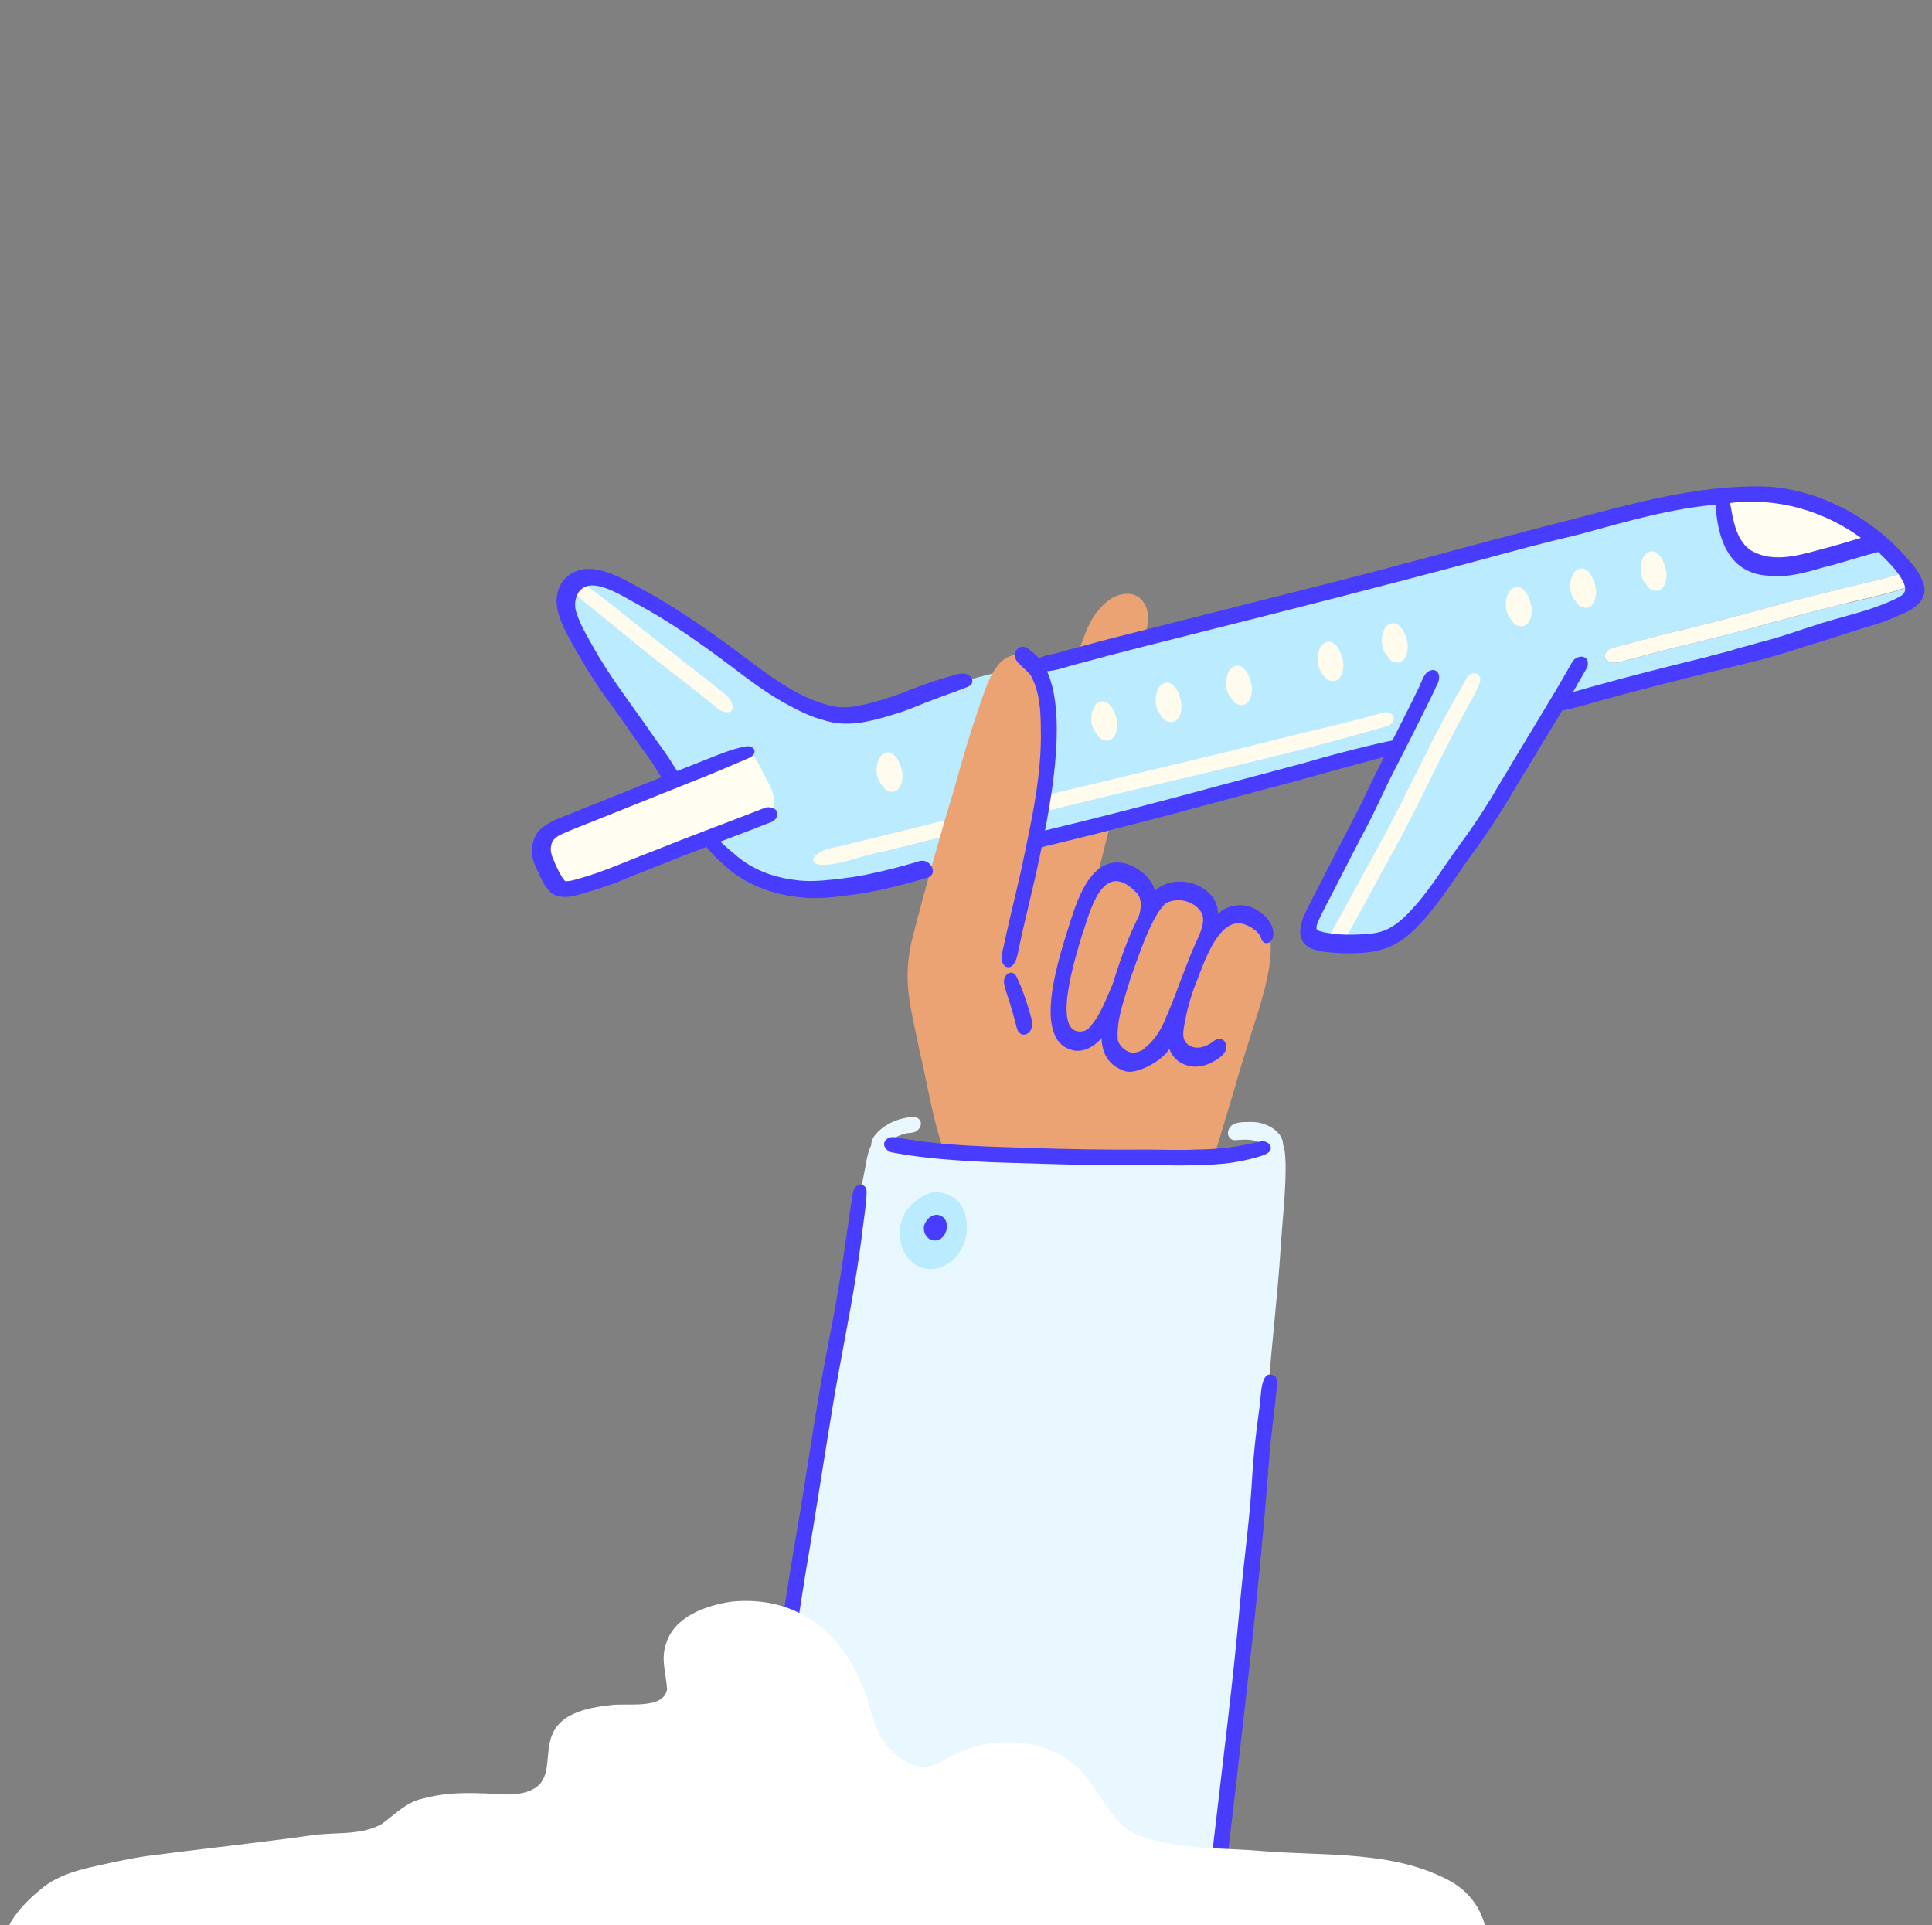 <svg width="283" height="282" viewBox="0 0 283 282" fill="none" xmlns="http://www.w3.org/2000/svg">
<rect x="0" y="0" width="283" height="282" fill="#808080" stroke="none"/>
<g clip-path="url(#clip0_2558_2645)">
<path d="M165.229 86.983C167.523 87.043 168.495 89.436 168.111 91.459C167.94 92.449 167.608 93.396 167.386 94.369C167.139 95.341 165.869 95.97 165.306 95.057C164.061 95.307 161.043 96.34 159.858 96.064C159.559 96.667 159.193 97.192 158.639 97.278C158.391 97.313 158.136 97.201 157.991 96.994C157.522 96.366 158.042 95.298 158.229 94.739C158.946 92.871 159.576 90.9 160.915 89.376C161.972 88.068 163.481 86.914 165.238 86.992L165.229 86.983Z" fill="#ECA373"/>
<path d="M186.015 137.021C186.476 140.473 185.546 143.925 184.6 147.196C183.577 150.535 182.477 153.858 181.479 157.215C180.499 160.684 179.416 164.153 178.385 167.605C177.916 168.707 177.6 173.123 175.767 171.943C175.469 171.651 175.366 171.16 175.383 170.557C174.949 170.583 174.488 170.471 174.062 170.497C172.331 170.463 170.6 170.549 168.87 170.428C166.678 170.403 164.504 170.721 162.313 170.678C159.721 170.635 157.112 170.626 154.572 170.084C154.145 169.938 153.821 169.542 153.813 169.086C153.83 168.879 153.898 168.724 154.009 168.603C153.642 167.829 153.489 166.899 153.242 166.116C153.037 165.367 152.85 164.618 152.653 163.869C152.108 161.907 151.605 159.918 151.332 157.895C151.093 155.726 150.906 153.565 150.658 151.396C150.522 148.891 150.198 146.404 150.172 143.89C150.155 140.43 150.019 136.969 150.309 133.518C150.505 131.03 150.744 128.551 150.974 126.063C151.127 124.316 151.375 122.129 153.054 121.2C153.779 120.864 154.538 120.597 155.313 120.434C156.754 120.106 158.238 120.055 159.696 119.84C160.037 119.805 160.429 119.667 160.779 119.719C161.034 118.695 160.983 117.429 161.904 116.827C164.257 116.362 162.364 121.553 162.143 122.689C161.657 124.634 161.188 126.58 160.659 128.516C163.763 126.769 168.307 127.776 168.426 131.916C171.879 128.732 177.148 128.361 177.276 134.266C180.507 132.295 185.103 132.743 186.007 137.012L186.015 137.021Z" fill="#ECA373"/>
<path d="M270.694 88.3C265.749 89.531 260.821 90.848 255.91 92.208C251.102 93.534 246.225 94.575 241.416 95.884C240.308 96.185 239.191 96.478 238.074 96.77C237.315 96.986 236.497 97.287 235.73 96.951C234.451 96.417 235.235 95.092 236.284 94.877C238.535 94.291 240.768 93.68 243.019 93.095C247.768 91.933 252.509 90.779 257.223 89.497C263.029 87.844 268.895 86.406 274.778 85.038C276.39 84.711 277.941 84.091 279.544 83.746C278.291 81.801 276.782 80.019 275.077 78.444C274.923 79.081 274.267 79.46 273.738 79.744C272.263 80.527 270.686 81.095 269.134 81.689C267.548 82.24 265.911 82.636 264.274 83.041C262.399 83.514 260.446 84.056 258.494 83.867C257.01 83.729 255.62 82.912 254.776 81.681C254.137 80.63 253.822 79.417 253.455 78.255C252.96 76.352 252.398 74.45 252.227 72.487C252.142 72.324 252.108 72.177 252.108 72.04C251.502 72.134 250.906 72.238 250.309 72.35C247.095 72.875 243.983 73.847 240.811 74.553C235.499 75.741 230.222 77.032 224.927 78.306C214.867 80.475 204.943 83.023 194.95 85.494C183.389 88.653 171.845 91.872 160.224 94.782C148.842 97.769 137.435 100.687 126.087 103.812C124.185 104.294 122.19 104.715 120.238 104.294C118.797 103.889 117.552 103.002 116.273 102.245C111.584 99.258 107.006 96.09 102.41 92.966C99.443 90.882 96.51 88.713 93.305 87C90.636 85.675 87.217 83.394 84.191 84.728C83.099 85.201 82.298 86.251 82.289 87.474C82.204 88.963 82.877 90.349 83.559 91.631C83.883 92.225 84.199 92.819 84.514 93.413C84.566 93.491 84.625 93.568 84.685 93.628C85.657 95.324 86.765 96.917 87.473 98.096C90.022 102.133 92.606 106.144 95.095 110.225C97.474 114.21 99.989 118.127 102.82 121.811C104.312 123.644 105.897 125.357 107.662 126.752C110.493 129.412 114.619 130.341 118.388 130.522C118.567 130.522 118.754 130.522 118.933 130.522C124.015 130.522 128.866 128.689 133.768 127.544C136.88 126.769 139.967 125.856 143.062 125.013C144.264 124.746 145.466 124.471 146.651 124.144C147.026 124.04 147.41 123.928 147.785 123.816C150.616 123.154 153.335 122.525 156.251 121.897C160.327 120.993 164.402 120.055 168.477 119.125C173.729 117.791 178.956 116.362 184.199 114.985C190.261 113.323 196.289 111.567 202.376 110.001C203.399 109.76 204.423 109.519 205.446 109.278C203.647 112.979 201.865 116.706 199.836 120.261C198.147 123.455 196.451 126.64 194.703 129.799C193.262 132.743 188.317 139.173 194.669 139.423C201.592 139.328 202.99 139.113 207.296 133.518C210.749 129.033 214.159 124.522 217.373 119.865C220.98 114.451 224.612 109.028 228.082 103.51C236.522 101.246 244.955 98.974 253.421 96.839C257.138 95.901 260.821 94.842 264.513 93.775C267.216 93 269.935 92.26 272.57 91.244C274.898 90.323 277.336 89.591 279.416 88.162C280.49 87.491 280.712 86.622 280.456 85.726C279.638 85.924 278.845 86.234 278.035 86.484C275.622 87.233 273.15 87.741 270.694 88.335V88.3Z" fill="#BAEBFF"/>
<path d="M194.703 139.044C194.149 138.51 194.345 137.658 194.72 137.081C195.402 135.85 196.076 134.611 196.775 133.38C199.281 128.723 201.899 124.118 204.346 119.426C207.526 113.186 210.493 106.833 214.031 100.782C214.338 100.231 214.619 99.654 214.969 99.129C215.625 98.182 217.041 98.561 216.802 99.817C216.222 101.565 215.182 103.123 214.33 104.741C213.093 106.971 211.942 109.26 210.8 111.533C210.817 111.507 210.825 111.481 210.842 111.455C210.868 111.404 210.894 111.352 210.919 111.301C208.95 115.303 207.006 119.254 204.925 123.179C203.246 126.27 201.515 129.326 199.878 132.442C199.077 133.914 198.25 135.368 197.44 136.84C197.005 137.546 196.732 138.372 196.127 138.949C195.752 139.268 195.104 139.423 194.703 139.044V139.044Z" fill="#FFFBED"/>
<path d="M106.273 104.311C105.778 104.233 105.326 103.984 104.96 103.648C104.388 103.175 103.809 102.71 103.229 102.236C101.975 101.212 100.688 100.231 99.409 99.241C94.515 95.531 89.843 91.554 85.043 87.723C84.608 87.379 84.139 87.043 83.815 86.587C83.406 85.993 83.543 85.038 84.387 85.003C84.71 84.995 84.983 85.158 85.248 85.339C85.708 85.657 86.168 85.967 86.62 86.294C87.899 87.224 89.118 88.231 90.38 89.195C94.839 92.802 99.367 96.314 103.894 99.826C104.84 100.627 105.88 101.341 106.75 102.219C107.415 102.934 107.773 104.535 106.281 104.311H106.273Z" fill="#FFFBED"/>
<path d="M119.556 126.511C119.01 126.287 118.959 125.77 119.419 125.357C120.766 124.075 122.864 124.161 124.552 123.575C128.474 122.603 132.677 121.613 136.548 120.623C154.086 116.095 171.785 112.204 189.34 107.72C193.757 106.635 198.207 105.654 202.564 104.388C204.218 103.975 204.9 105.852 203.084 106.385C186.416 111.275 169.381 114.709 152.56 119.005C144.895 120.778 137.298 122.809 129.65 124.669C127.152 124.996 121.449 127.363 119.564 126.511H119.556Z" fill="#FFFBED"/>
<path d="M279.604 83.841C279.604 83.841 279.561 83.772 279.536 83.738C277.933 84.082 276.381 84.693 274.77 85.029C268.887 86.398 263.021 87.835 257.215 89.488C252.5 90.779 247.76 91.933 243.011 93.086C240.76 93.671 238.526 94.283 236.275 94.868C235.227 95.092 234.434 96.417 235.721 96.942C236.497 97.287 237.307 96.977 238.066 96.762C239.183 96.469 240.291 96.176 241.408 95.875C246.216 94.567 251.102 93.534 255.902 92.2C260.813 90.831 265.741 89.522 270.686 88.291C273.133 87.698 275.614 87.19 278.026 86.441C278.836 86.191 279.629 85.881 280.448 85.683C280.38 85.442 280.286 85.201 280.149 84.96C280.047 84.556 279.817 84.168 279.604 83.833V83.841Z" fill="#FFFBED"/>
<path d="M253.915 78.504C254.265 79.615 254.572 80.768 255.177 81.775C255.987 82.955 257.309 83.729 258.724 83.867C260.583 84.048 262.441 83.531 264.232 83.084C265.792 82.696 267.344 82.318 268.861 81.793C270.345 81.224 271.854 80.691 273.252 79.942C273.755 79.666 274.386 79.305 274.531 78.702C271.47 75.862 267.753 73.727 263.737 72.668C260.097 71.687 256.311 71.988 252.628 72.582C252.628 72.711 252.662 72.858 252.739 73.012C252.901 74.889 253.429 76.705 253.907 78.513L253.915 78.504Z" fill="#FFFEF0"/>
<path d="M81.019 130.694C81.019 130.694 81.027 130.703 81.027 130.711C81.027 130.711 81.027 130.703 81.019 130.694Z" fill="#BAEBFF"/>
<path d="M81.061 130.746C81.061 130.746 81.061 130.746 81.061 130.737C81.061 130.737 81.061 130.737 81.061 130.729C81.061 130.729 81.061 130.729 81.053 130.72C80.593 130.126 80.234 129.334 79.919 128.706C79.467 127.965 79.16 127.165 78.87 126.347C78.487 125.22 77.796 123.894 78.674 122.629C78.853 122.362 79.135 122.155 79.399 122.078C79.442 122.052 79.476 122.026 79.518 122.009C83.696 120.201 87.925 118.54 92.145 116.827C95.317 115.484 98.437 114.262 101.592 112.988C103.092 112.376 104.618 111.817 106.136 111.24C106.588 111.059 107.023 110.862 107.466 110.672C107.952 110.466 108.489 110.199 108.992 110.233C110.075 110.009 110.612 110.939 110.962 111.628C111.209 112.024 111.405 112.48 111.524 112.661C111.652 112.936 111.797 113.237 111.951 113.53C112.002 113.633 112.053 113.728 112.104 113.823C112.309 114.219 112.513 114.597 112.693 114.933C113.119 115.82 113.775 117.292 113.204 118.385C113.178 118.454 113.153 118.531 113.11 118.609C112.752 119.194 112.002 119.452 111.362 119.736C103.629 122.654 95.999 126.037 88.257 128.921C86.74 129.506 85.239 130.126 83.739 130.754C83.449 130.866 83.167 131.013 82.877 131.116C82.622 131.211 82.34 131.245 82.085 131.219C82.025 131.236 81.974 131.236 81.914 131.236C81.556 131.236 81.283 130.952 81.096 130.72L81.061 130.746Z" fill="#FFFEF0"/>
<path d="M81.07 130.754C81.07 130.754 81.07 130.763 81.079 130.772C81.079 130.772 81.079 130.763 81.07 130.754Z" fill="#BAEBFF"/>
<path d="M130.264 115.923C129.795 115.854 129.454 115.467 129.241 115.062C128.286 114.055 128.201 112.454 128.721 111.214C129.028 110.448 129.923 109.923 130.682 110.388C131.449 110.879 131.85 111.808 132.046 112.669C132.447 113.78 132.072 115.992 130.708 115.992C130.571 115.992 130.426 115.966 130.264 115.923V115.923Z" fill="#FFFBED"/>
<path d="M161.716 108.417C161.247 108.348 160.906 107.961 160.693 107.556C159.738 106.549 159.653 104.948 160.173 103.708C160.48 102.942 161.375 102.417 162.134 102.882C162.902 103.373 163.302 104.302 163.498 105.163C163.899 106.274 163.524 108.486 162.16 108.486C162.023 108.486 161.878 108.46 161.716 108.417V108.417Z" fill="#FFFBED"/>
<path d="M171.138 105.705C170.669 105.637 170.328 105.249 170.114 104.845C169.16 103.837 169.074 102.236 169.594 100.997C169.901 100.231 170.797 99.706 171.555 100.17C172.323 100.661 172.723 101.591 172.919 102.452C173.32 103.562 172.945 105.774 171.581 105.774C171.444 105.774 171.3 105.748 171.138 105.705V105.705Z" fill="#FFFBED"/>
<path d="M181.454 103.209C180.985 103.14 180.644 102.753 180.431 102.348C179.476 101.341 179.391 99.74 179.911 98.501C180.218 97.734 181.113 97.209 181.872 97.674C182.639 98.165 183.04 99.094 183.236 99.955C183.636 101.066 183.261 103.278 181.897 103.278C181.761 103.278 181.616 103.252 181.454 103.209V103.209Z" fill="#FFFBED"/>
<path d="M222.429 91.683C221.96 91.614 221.619 91.227 221.406 90.822C220.451 89.815 220.366 88.214 220.886 86.975C221.193 86.208 222.088 85.683 222.847 86.148C223.614 86.639 224.015 87.569 224.211 88.429C224.612 89.54 224.237 91.752 222.873 91.752C222.736 91.752 222.591 91.726 222.429 91.683V91.683Z" fill="#FFFBED"/>
<path d="M231.859 88.98C231.39 88.911 231.049 88.524 230.836 88.119C229.881 87.112 229.796 85.511 230.316 84.272C230.623 83.505 231.518 82.98 232.277 83.445C233.044 83.936 233.445 84.866 233.641 85.726C234.041 86.837 233.666 89.049 232.302 89.049C232.166 89.049 232.021 89.023 231.859 88.98V88.98Z" fill="#FFFBED"/>
<path d="M242.175 86.475C241.706 86.406 241.365 86.019 241.152 85.615C240.197 84.607 240.112 83.006 240.632 81.767C240.939 81.001 241.834 80.475 242.593 80.94C243.36 81.431 243.761 82.361 243.957 83.222C244.358 84.332 243.983 86.544 242.619 86.544C242.482 86.544 242.337 86.518 242.175 86.475V86.475Z" fill="#FFFBED"/>
<path d="M194.848 99.697C194.379 99.628 194.038 99.241 193.825 98.836C192.87 97.829 192.785 96.228 193.305 94.989C193.612 94.222 194.507 93.697 195.266 94.162C196.033 94.653 196.434 95.582 196.63 96.443C197.031 97.554 196.655 99.766 195.291 99.766C195.155 99.766 195.01 99.74 194.848 99.697V99.697Z" fill="#FFFBED"/>
<path d="M204.278 96.994C203.809 96.925 203.468 96.538 203.254 96.133C202.3 95.126 202.214 93.525 202.734 92.286C203.041 91.519 203.937 90.994 204.695 91.459C205.463 91.95 205.863 92.88 206.059 93.74C206.46 94.851 206.085 97.063 204.721 97.063C204.585 97.063 204.44 97.037 204.278 96.994V96.994Z" fill="#FFFBED"/>
<path d="M153.796 170.687C153.762 170.678 153.736 170.669 153.702 170.652L153.796 170.695V170.687ZM155.527 168.87C156.013 170.067 154.964 171.806 153.804 170.704C149.712 169.989 145.509 170.704 141.382 170.575H141.348C141.416 170.953 141.365 171.358 141.271 171.702C141.058 172.916 139.438 173.269 139.097 171.857C138.697 169.568 137.776 167.407 137.205 165.152C136.233 161.554 135.636 157.861 134.758 154.237C133.47 147.669 131.987 143.718 133.769 136.926C135.67 129.627 137.716 122.241 139.924 115.054C140.939 111.318 142.047 107.599 143.283 103.932C144.417 100.937 145.747 95.031 149.959 96.047C154.103 97.829 153.506 107.048 153.677 110.965C153.608 116.603 152.858 122.224 151.988 127.793C151.75 129.73 151.511 131.675 151.306 133.612C150.948 136.969 150.488 140.335 150.522 143.718C150.692 149.459 151.733 155.158 153.08 160.727C153.813 163.465 154.614 166.185 155.535 168.87H155.527Z" fill="#ECA373"/>
<path d="M188.317 170.17C188.385 174.379 187.857 178.563 187.593 182.764C187.166 189.581 186.331 196.355 185.819 203.164C185.461 207.778 184.856 212.375 184.523 216.989C183.96 224.09 183.142 231.166 182.392 238.25C180.959 249.793 180.166 261.406 178.691 272.94C178.419 274.997 178.291 277.072 178.035 279.138C177.839 280.739 177.609 282.323 177.447 283.924C177.43 284.079 177.413 284.234 177.396 284.397C177.37 285.043 176.773 285.749 176.142 285.809C175.699 286.05 175 285.973 174.616 286.007C172.289 286.119 169.961 286.128 167.633 286.128C163.618 286.05 159.611 286.153 155.595 286.076C148.45 285.938 141.305 285.887 134.152 285.766C129.199 285.706 124.271 285.921 119.326 285.843C118.388 285.843 117.45 285.938 116.512 285.99C115.012 286.059 113.511 285.964 112.011 285.93C111.311 285.921 110.604 285.887 109.905 285.861C109.453 285.835 109.035 285.783 108.702 285.499C108.634 285.43 108.583 285.361 108.54 285.284C108.191 284.888 108.302 284.234 108.455 283.648C108.532 283.02 108.685 282.383 108.728 281.953C109.265 278.355 109.862 274.774 110.467 271.184C111.388 265.839 112.019 260.459 112.974 255.113C114.551 245.877 116.052 236.666 117.459 227.43C118.516 220.518 119.351 213.571 120.409 206.651C122.003 197.655 123.376 188.634 125.047 179.682C125.643 176.704 126.215 173.725 126.794 170.747C126.956 169.731 127.161 168.715 127.604 167.786C127.621 167.321 127.766 166.847 128.065 166.417C129.275 164.816 131.424 163.809 133.393 163.654C134.903 163.387 135.44 164.868 134.229 165.703C134.272 165.668 134.314 165.642 134.357 165.608C134.399 165.565 134.442 165.53 134.485 165.487C133.973 166.056 133.197 165.901 132.532 166.064C131.637 166.314 130.793 166.761 130.077 167.373C130.981 169.309 137.784 168.836 139.848 169.111C141.246 169.223 142.644 169.378 144.051 169.395C145.756 169.421 147.538 169.361 149.226 169.421C156.499 169.619 163.763 169.404 171.035 169.481C174.301 169.499 177.37 169.731 180.533 169.258C181.616 169.137 182.699 169.025 183.764 168.767C184.31 168.621 184.864 168.466 185.308 168.087C184.319 166.736 182.443 166.899 180.968 167.02C180.218 167.097 179.672 166.314 179.928 165.617C180.354 164.239 181.931 164.394 183.082 164.351C185.435 164.248 187.959 165.771 187.942 167.665C188.24 168.457 188.258 169.318 188.3 170.153L188.317 170.17Z" fill="#E9F8FF"/>
<path d="M141.595 179.269C141.979 182.566 139.344 186.189 135.874 185.888C131.697 185.355 130.597 179.673 133.206 176.79C134.161 175.662 135.568 174.784 137.043 174.62C139.737 174.715 141.502 176.557 141.595 179.269V179.269Z" fill="#BAEBFF"/>
<path d="M152.867 98.363C152.057 98.242 151.366 97.209 152.065 96.529C152.943 95.892 154.137 95.901 155.151 95.557C157.692 94.894 160.207 94.171 162.757 93.516C173.661 90.762 184.557 87.982 195.462 85.244C205.77 82.61 216.009 79.761 226.309 77.093C237.136 74.424 247.956 70.817 259.253 71.299C266.755 71.919 273.934 75.767 278.99 81.345C280.141 82.714 281.36 84.211 281.812 85.976C281.863 86.604 281.266 87.061 280.67 86.975C279.331 86.759 279.084 85.072 278.231 84.203C271.982 76.344 262.1 72.186 252.219 73.856C245.023 74.364 238.091 76.447 231.168 78.323C226.539 79.4 221.952 80.639 217.365 81.887C203.084 85.726 188.761 89.368 174.42 92.966C169.125 94.3 163.831 95.617 158.562 97.063C156.678 97.459 154.793 98.328 152.875 98.354L152.867 98.363Z" fill="#483CFF"/>
<path d="M224.109 131.211C224.109 131.211 224.186 131.159 224.186 131.211C224.186 131.254 224.109 131.262 224.109 131.211Z" fill="#004449"/>
<path d="M196.741 139.629C195.053 139.526 192.214 139.535 191.028 138.209C189.997 136.9 190.551 135.119 191.182 133.759C191.847 132.278 192.657 130.858 193.39 129.412C195.377 125.461 197.448 121.561 199.452 117.619C201.686 112.772 204.175 108.116 206.546 103.347C206.929 102.555 207.321 101.772 207.705 100.98C208.293 99.955 208.549 98.087 210.024 98.148C211.073 98.371 210.911 99.714 210.442 100.42C210.118 101.109 209.819 101.797 209.47 102.477C207.731 105.981 205.991 109.476 204.192 112.945C203.041 115.174 202.018 117.472 200.91 119.719C199.043 123.266 197.21 126.829 195.394 130.402C194.729 131.71 194.021 132.984 193.39 134.301C193.177 134.869 192.742 135.48 192.862 136.1C193.083 136.41 193.552 136.427 193.893 136.556C196.161 137.012 198.403 136.978 200.68 136.771C201.763 136.677 202.837 136.375 203.775 135.816C205.062 135.067 206.119 134 207.1 132.889C209.657 130.083 211.576 126.778 213.827 123.73C216.99 119.512 219.633 114.942 222.318 110.405C224.262 107.332 226.07 104.173 228.014 101.092C228.397 100.506 228.755 99.886 229.216 99.361C230.239 98.294 231.475 99.387 230.793 100.67C228.363 104.741 225.942 108.813 223.469 112.859C221.014 117.094 218.473 121.286 215.557 125.211C213.23 128.379 211.226 131.787 208.575 134.697C204.9 138.898 202.18 139.75 196.732 139.629H196.741Z" fill="#483CFF"/>
<path d="M227.255 103.312C227.059 102.787 227.374 102.271 227.835 102.03C228.201 101.849 228.619 101.797 229.011 101.694C230.316 101.41 231.603 101.04 232.882 100.67C238.628 99.06 244.426 97.605 250.215 96.185C253.216 95.384 256.226 94.601 259.244 93.878C260.864 93.465 262.467 92.974 264.112 92.638C264.846 92.501 265.715 92.174 266.346 92.742C266.781 93.215 266.662 93.637 266.329 93.956C266.244 93.973 266.15 93.99 266.065 94.007C265.835 94.05 265.604 94.111 265.374 94.162C264.888 94.274 264.411 94.377 263.925 94.481C263.669 94.532 263.413 94.593 263.157 94.644C262.953 94.687 262.748 94.756 262.544 94.799C262.322 94.851 262.109 94.911 261.887 94.963C261.452 95.075 261.026 95.204 260.6 95.341C260.19 95.479 259.773 95.6 259.363 95.737C259.142 95.815 258.912 95.892 258.69 95.97C258.391 96.073 258.076 96.176 257.923 96.478C257.906 96.504 257.897 96.529 257.88 96.555C255.527 97.166 253.174 97.743 250.829 98.389C245.654 99.663 240.496 100.962 235.355 102.374C233.675 102.822 232.012 103.355 230.316 103.743C229.779 103.863 229.122 104.087 228.525 104.087C227.988 104.087 227.502 103.906 227.238 103.295L227.255 103.312Z" fill="#483CFF"/>
<path d="M147.18 141.523C146.302 140.619 146.924 139.293 147.095 138.235C147.879 134.576 148.8 130.944 149.618 127.294C151.025 120.528 152.645 113.607 152.457 106.687C152.449 104.053 152.27 101.246 150.974 98.905C150.445 98.242 149.746 97.743 149.175 97.115C147.794 95.694 149.473 93.732 150.974 95.333C158.161 100.291 153.301 120.64 151.733 128.12C150.88 131.805 149.968 135.472 149.183 139.173C149.047 140.163 148.501 142.289 147.163 141.532L147.18 141.523Z" fill="#483CFF"/>
<path d="M157.206 153.858C150.744 152.421 155.51 139.147 156.806 134.903C158.016 131.176 160.062 125.202 165.016 126.528C167.054 127.174 169.194 129.033 169.33 131.305C169.552 132.295 168.972 133.767 167.77 133.431C166.662 132.881 167.616 131.65 166.261 130.565C161.435 125.762 159.611 133.75 158.426 137.21C157.726 139.595 153.651 152.18 158.801 151.026C160.028 150.587 160.335 149.098 161.393 148.478C161.836 148.28 162.347 148.332 162.612 148.797C163.166 149.881 162.254 150.957 161.614 151.766C160.583 153.092 158.963 154.185 157.223 153.875L157.206 153.858Z" fill="#483CFF"/>
<path d="M164.581 156.828C160.284 155.261 161.196 150.51 162.151 146.98C163.729 141.566 165.357 136.324 168.298 131.538C171.368 126.648 180.107 129.894 178.095 135.342C177.737 135.876 176.944 136.143 176.483 135.566C176.083 135.067 176.355 134.396 176.083 133.853C175.153 132.011 172.553 131.34 170.788 132.304C168.614 134.146 166.619 140.55 165.553 143.434C164.726 146.326 163.498 149.296 163.737 152.36C164.027 153.393 165.272 154.426 166.372 154.151C168.776 153.832 170.302 150.157 171.547 151.861C172.689 154.177 166.559 157.835 164.581 156.828Z" fill="#483CFF"/>
<path d="M174.011 156.113C170.933 155.218 170.652 152.334 171.282 149.597C171.624 147.807 172.041 146.025 172.681 144.321C174.224 140.378 176.662 132.399 181.82 132.597C183.79 132.622 186.339 134.464 186.51 136.539C186.595 137.116 186.416 137.796 185.862 138.071C185.308 138.338 184.856 137.951 184.719 137.417C184.37 136.341 182.852 135.472 181.795 135.274C178.47 134.783 176.449 140.783 175.477 143.279C174.616 145.336 173.977 147.462 173.567 149.649C173.397 150.759 172.945 152.205 174.011 153.006C175.111 153.849 176.586 153.41 177.6 152.644C178.206 152.085 179.135 151.913 179.527 152.808C179.962 154.065 178.811 154.908 177.856 155.433C176.713 156.122 175.315 156.458 174.002 156.122L174.011 156.113Z" fill="#483CFF"/>
<path d="M166.559 136.668C165.937 136.246 166.389 135.454 166.593 134.912C166.917 134 167.19 133.036 167.071 132.063C167.028 130.978 166.09 130.281 165.425 129.532C165.212 129.265 165.025 128.981 164.786 128.74C164.513 128.491 164.675 127.974 165.059 127.983C165.408 128.009 165.707 128.232 165.988 128.422C166.312 128.663 166.67 128.869 166.951 129.153C168.213 130.204 168.503 131.917 168.273 133.475C168.171 134.241 167.966 134.998 167.685 135.713C167.54 136.195 167.173 136.918 166.568 136.659L166.559 136.668Z" fill="#483CFF"/>
<path d="M160.301 151.749C159.619 151.611 159.559 150.708 159.892 150.217C160.122 149.898 160.352 149.589 160.565 149.261C160.565 149.261 160.557 149.279 160.548 149.287C161.674 147.471 162.356 145.551 163.208 143.632C163.711 142.246 164.3 140.869 164.99 139.569C165.391 138.786 165.655 138.08 166.082 137.34C166.158 137.167 166.244 136.952 166.465 136.952C166.627 136.952 166.721 137.124 166.687 137.279C166.482 138.114 166.21 138.932 165.937 139.75C165.579 140.912 165.084 142.031 164.811 143.219C164.385 145.138 163.78 147.221 162.859 148.891C162.492 149.597 162.1 150.286 161.614 150.914C161.316 151.345 160.889 151.852 160.31 151.749H160.301Z" fill="#483CFF"/>
<path d="M174.429 141.695C173.874 141.325 174.088 140.602 174.318 140.111C174.522 139.569 174.744 139.035 174.983 138.502C175.52 137.279 176.193 136.04 176.253 134.671C176.21 134.025 176.168 133.466 175.955 132.863C175.827 132.235 174.292 131.443 174.983 130.927C175.281 130.746 175.622 130.961 175.904 131.082C176.884 131.469 177.43 132.407 177.677 133.406C178.197 135.248 177.413 137.391 176.645 139.061C176.415 139.586 176.176 140.103 175.946 140.628C175.784 141.006 175.622 141.437 175.239 141.643C174.991 141.773 174.676 141.867 174.42 141.695H174.429Z" fill="#483CFF"/>
<path d="M166.355 156.277C165.817 155.941 165.851 155.218 166.124 154.719C166.38 154.254 166.704 154.159 167.079 153.979C167.344 153.832 167.565 153.626 167.795 153.419C169.194 152.283 170.157 150.708 170.797 149.029C171.896 146.619 172.664 144.062 173.985 141.755C174.164 141.48 174.846 139.93 175.145 140.258C175.221 140.361 175.187 140.49 175.179 140.611C175.094 141.084 174.932 141.532 174.804 141.996C174.403 143.468 174.028 144.958 173.644 146.438C173.167 148.521 172.493 150.57 171.419 152.421C170.464 153.867 169.33 155.089 167.923 155.95C167.446 156.182 166.892 156.595 166.363 156.286L166.355 156.277Z" fill="#483CFF"/>
<path d="M151.826 124.161C150.948 124.066 150.428 123.068 151.119 122.379C151.34 122.147 151.613 122.017 151.912 121.931C152.628 121.751 153.353 121.587 154.077 121.406C160.028 119.977 165.962 118.445 171.888 116.878C178.265 115.174 184.634 113.452 191.011 111.765C194.456 110.741 197.943 109.846 201.447 109.011C202.24 108.856 203.024 108.632 203.817 108.503C204.133 108.46 204.525 108.443 204.815 108.589C205.335 108.813 205.497 109.441 205.079 109.872C204.627 110.328 203.937 110.431 203.365 110.664C202.172 111.034 200.961 111.352 199.759 111.688C196.468 112.523 193.271 113.487 190.005 114.365C184.353 115.837 178.717 117.386 173.073 118.884C168.836 120.055 164.556 121.071 160.31 122.207C158.153 122.74 155.996 123.266 153.839 123.791C153.139 123.92 152.526 124.212 151.835 124.152L151.826 124.161Z" fill="#483CFF"/>
<path d="M149.362 151.319C148.987 151.017 148.919 150.475 148.8 150.036C148.518 148.943 148.22 147.858 147.879 146.782C147.598 145.861 147.222 144.949 147.069 143.993C146.924 142.668 148.373 141.764 148.996 143.253C149.686 144.742 150.241 146.3 150.71 147.884C150.914 148.788 151.426 149.718 151.085 150.647C150.88 151.379 149.993 151.887 149.362 151.319V151.319Z" fill="#483CFF"/>
<path d="M170.328 170.687C166.934 170.644 163.532 170.704 160.139 170.669C155.194 170.575 150.249 170.411 145.313 170.256C140.461 170.032 135.602 169.74 130.819 168.845C129.83 168.75 128.926 167.562 129.957 166.813C130.384 166.503 130.929 166.529 131.424 166.641C131.978 166.744 132.532 166.83 133.095 166.916C138.85 167.837 144.682 167.966 150.496 168.139C156.328 168.354 162.151 168.44 167.991 168.397C170.302 168.397 172.774 168.509 175.051 168.397C177.702 168.371 180.354 168.156 182.954 167.579C183.312 167.502 183.671 167.424 184.02 167.347C184.498 167.235 185.018 167.063 185.495 167.295C186.092 167.545 186.433 168.242 185.87 168.776C185.35 169.197 184.668 169.344 184.054 169.542C182.801 169.886 181.539 170.153 180.26 170.342C178.615 170.575 177.02 170.626 175.562 170.661C173.823 170.738 172.084 170.738 170.353 170.687H170.328Z" fill="#483CFF"/>
<path d="M98.233 114.83C97.619 114.726 97.116 114.33 96.826 113.78C96.272 112.927 95.76 112.041 95.172 111.206C93.288 108.623 91.514 105.964 89.63 103.381C87.72 100.85 86.041 98.173 84.463 95.427C83.227 93.181 81.522 90.573 81.522 87.939C81.616 84.805 84.122 82.955 87.124 83.394C89.494 83.746 91.634 84.978 93.714 86.122C99.503 89.213 104.832 93.052 110.067 97.003C113.656 99.74 118.396 103.037 122.924 103.588C124.74 103.7 126.47 103.252 128.184 102.796C129.813 102.322 131.45 101.832 133.018 101.169C134.945 100.403 136.889 99.697 138.893 99.146C139.873 98.888 140.999 98.311 141.953 98.931C142.371 99.198 142.601 99.8 142.286 100.231C141.928 100.644 141.34 100.73 140.871 100.962C139.08 101.625 137.281 102.254 135.508 102.951C133.948 103.588 132.396 104.233 130.776 104.69C127.562 105.68 124.1 106.592 120.792 105.525C118.959 105.051 117.245 104.242 115.591 103.338C112.565 101.754 109.853 99.671 107.125 97.623C102.743 94.317 98.241 91.141 93.416 88.524C91.463 87.5 88.01 85.167 85.845 85.898C84.387 86.449 83.96 88.283 84.412 89.669C84.958 91.451 85.93 93.069 86.842 94.679C89.272 99.077 92.375 103.02 95.223 107.134C96.306 108.77 97.568 110.285 98.565 111.981C98.838 112.471 99.222 112.902 99.443 113.427C99.656 113.969 99.392 114.658 98.795 114.787C98.633 114.83 98.429 114.838 98.258 114.813L98.233 114.83Z" fill="#483CFF"/>
<path d="M80.806 130.858C79.672 129.868 79.135 128.37 78.495 127.036C78.112 126.166 77.805 125.211 77.907 124.247C78.043 123.317 78.316 122.362 78.973 121.664C79.919 120.7 81.172 120.141 82.409 119.659C86.262 118.084 90.142 116.594 93.987 115.011C97.167 113.737 100.356 112.48 103.544 111.214C105.369 110.5 107.193 109.717 109.129 109.355C109.743 109.183 110.715 109.493 110.493 110.285C110.331 110.801 109.794 110.991 109.342 111.189C106.614 112.351 103.894 113.539 101.123 114.597C96.306 116.517 91.514 118.471 86.697 120.382C85.316 120.924 83.926 121.466 82.69 122.009C81.812 122.396 80.84 122.827 80.738 123.92C80.601 124.419 80.712 124.927 80.865 125.409C81.155 126.175 81.488 126.924 81.863 127.656C82.153 128.129 82.383 128.706 82.801 129.076C83.432 129.11 84.037 128.921 84.634 128.749C88.436 127.724 91.975 126.046 95.649 124.677C100.987 122.517 106.392 120.545 111.746 118.445C112.88 117.843 114.568 118.669 113.579 120.003C113.162 120.468 112.479 120.58 111.925 120.812C110.936 121.225 109.939 121.613 108.941 121.983C105.872 123.128 102.828 124.324 99.767 125.478C96.528 126.812 93.237 128.017 90.014 129.386C88.786 129.851 87.49 130.247 86.245 130.625C84.523 131.133 82.46 131.934 80.806 130.849V130.858Z" fill="#483CFF"/>
<path d="M117.646 131.486C113.17 131.082 109.043 129.601 105.752 126.433C105.045 125.822 104.414 125.151 103.8 124.445C103.263 123.834 102.402 122.629 103.595 122.215C104.167 122.026 104.874 122.629 105.181 122.981C105.94 123.67 106.682 124.376 107.492 125.013C109.981 127.303 113.153 128.499 116.461 128.904C118.26 129.171 120.076 129.041 121.883 128.852C123.819 128.637 125.754 128.413 127.647 127.957C129.659 127.535 131.646 127.027 133.615 126.459C134.178 126.33 134.723 126.011 135.312 126.098C136.258 126.201 137.153 127.57 136.318 128.336C136.122 128.542 135.661 128.594 135.431 128.689C131.629 129.79 127.758 130.78 123.819 131.202C121.773 131.46 119.709 131.675 117.646 131.486V131.486Z" fill="#483CFF"/>
<path d="M107.91 284.328C107.398 283.752 107.637 282.968 107.713 282.28C107.79 281.651 107.867 281.032 107.944 280.403C108.404 276.771 109.078 273.087 109.598 269.471C111.388 258.849 113.051 248.02 114.619 237.407C115.395 232.009 116.325 226.647 117.237 221.267C118.124 215.956 118.874 210.67 119.786 205.368C120.664 199.833 121.892 194.358 122.796 188.832C123.393 185.398 123.861 181.808 124.364 178.451C124.535 177.332 124.688 176.213 124.876 175.094C124.927 174.5 125.183 173.777 125.763 173.579C126.24 173.372 126.769 173.708 126.888 174.207C126.982 174.552 126.922 174.913 126.914 175.266C126.828 176.712 126.598 178.141 126.419 179.579C125.464 187.765 123.759 195.83 122.318 203.939C120.843 212.711 119.539 221.473 118.038 230.21C116.231 241.332 114.747 252.462 112.88 263.566C111.891 269.454 110.962 275.092 110.186 280.92C110.101 281.643 110.015 282.375 109.913 283.098C109.853 283.545 109.691 283.976 109.367 284.294C108.992 284.699 108.31 284.785 107.927 284.337L107.91 284.328Z" fill="#483CFF"/>
<path d="M259.082 84.332C253.745 84.074 251.852 79.761 251.383 74.992C250.837 72.281 253.191 71.102 253.404 73.563C253.856 76.008 254.197 78.892 256.286 80.501C259.841 82.782 264.198 81.104 267.923 80.157C269.876 79.641 271.786 78.986 273.729 78.478C274.292 78.358 274.923 77.996 275.477 78.315C276.466 78.995 275.938 80.742 274.821 80.949C272.314 81.56 269.876 82.438 267.361 83.041C264.666 83.815 261.913 84.659 259.073 84.341L259.082 84.332Z" fill="#483CFF"/>
<path d="M176.645 285.602C175.418 284.613 176.449 282.366 176.415 280.989C176.85 277.382 177.344 273.784 177.72 270.177C179.084 258.264 180.635 246.376 181.676 234.428C182.221 228.472 183.065 222.549 183.406 216.575C183.602 213.167 183.986 209.775 184.455 206.392C184.787 204.998 184.438 200.152 186.817 201.606C187.413 202.665 186.774 204.146 186.817 205.325C186.484 208.286 186.066 211.239 185.87 214.217C184.822 228.11 183.295 241.969 181.693 255.81C181.07 261.586 180.328 267.345 179.689 273.121C179.314 276.375 178.862 279.611 178.504 282.865C178.461 283.993 178.248 286.145 176.662 285.602H176.645Z" fill="#483CFF"/>
<path d="M136.548 181.653C135.559 181.421 135.047 180.138 135.474 179.251C135.806 178.494 136.548 177.823 137.418 177.969C139.668 178.408 138.705 182.204 136.548 181.662V181.653Z" fill="#483CFF"/>
<path d="M252.654 97.356C251.562 96.478 252.415 95.574 253.498 95.341C254.845 94.834 256.269 94.584 257.633 94.128C260.855 93.336 263.848 92.217 266.994 91.235C270.78 90.073 274.804 89.256 278.308 87.388C279.442 86.725 279.126 85.83 278.589 84.857C277.967 83.824 277.293 82.826 276.5 81.922C275.776 81.138 275.179 80.26 274.539 79.408C274.412 79.262 274.301 79.141 274.318 78.935C274.471 78.323 275.247 78.616 275.597 78.892C278.129 80.613 280.985 82.731 281.838 85.804C282.349 88.154 279.919 89.479 278.086 90.177C275.528 91.347 272.775 91.984 270.08 92.768C268.785 93.155 267.489 93.56 266.201 93.973C266.159 93.973 266.116 93.99 266.073 93.999C265.843 94.042 265.613 94.102 265.383 94.153C264.897 94.265 264.419 94.369 263.933 94.472C263.678 94.524 263.422 94.584 263.166 94.636C262.961 94.679 262.757 94.748 262.552 94.79C262.33 94.842 262.117 94.902 261.896 94.954C261.461 95.066 261.034 95.195 260.608 95.333C260.199 95.471 259.781 95.591 259.372 95.729C259.15 95.806 258.92 95.884 258.698 95.961C258.4 96.064 258.085 96.168 257.931 96.469C257.931 96.469 257.931 96.486 257.923 96.486C256.959 96.77 256.004 96.977 255.032 97.244C254.555 97.39 254.035 97.588 253.532 97.588C253.233 97.588 252.935 97.519 252.662 97.33L252.654 97.356Z" fill="#483CFF"/>
<path d="M250.982 98.251C249.806 98.216 249.175 96.882 250.326 96.211C250.82 95.944 251.647 95.858 252.133 95.72C254.529 95.126 256.933 94.567 259.312 93.887C264.641 92.26 269.995 90.478 275.332 88.903C276.654 88.386 277.745 88.188 279.016 87.792C279.288 87.672 279.553 87.56 279.791 87.379C280.022 87.181 280.516 87.319 280.431 87.672C280.294 88.162 279.826 88.455 279.484 88.791C278.973 89.29 278.581 89.652 278.018 90.03C277.114 90.607 276.117 91.029 275.102 91.339C272.485 92.131 269.884 92.983 267.284 93.809C263.601 94.92 259.977 96.194 256.226 97.063C255.041 97.364 253.856 97.64 252.671 97.932C252.048 98.061 251.579 98.251 250.991 98.242L250.982 98.251Z" fill="#483CFF"/>
<path d="M216.197 122.009C216.146 121.845 216.197 121.699 216.248 121.596C216.478 121.131 216.717 120.649 216.913 120.261C217.544 119.022 218.047 117.713 218.729 116.5C219.394 115.217 220.187 113.995 220.937 112.764C223.998 107.513 227.263 102.374 230.239 97.072C230.802 95.927 232.746 95.746 232.584 97.39C232.498 97.889 232.166 98.294 231.936 98.733C231.373 99.731 230.759 100.713 230.205 101.711C228.457 104.758 226.581 107.737 224.774 110.75C223.444 113.031 222.012 115.234 220.502 117.386C219.548 118.703 218.541 120.055 217.501 121.26C217.169 121.57 216.981 122.155 216.487 122.207C216.359 122.207 216.239 122.147 216.197 122V122.009Z" fill="#483CFF"/>
<path d="M14.741 273.199C16.755 272.733 19.038 272.274 21.341 271.901C29.325 270.856 37.348 270.001 45.334 268.893C48.834 268.303 52.766 268.971 55.921 267.188C57.852 265.79 59.527 263.941 62.013 263.447C64.619 262.724 67.363 262.596 70.056 262.678C72.189 262.679 74.355 263.104 76.458 262.661C84.44 260.94 74.678 251.378 89.147 249.812C91.587 249.358 97.142 250.561 97.71 247.475C97.6 245.256 96.75 243.014 97.56 240.822C98.672 236.887 103.262 235.19 107.166 234.612C116.291 233.707 122.895 238.699 126.11 246.459C127.356 248.987 127.603 251.865 128.962 254.355C130.464 256.596 133.12 259.273 136.193 258.712C137.415 258.411 138.449 257.683 139.544 257.125C143.995 254.875 149.442 254.491 154.096 256.511C158.338 258.033 160.256 262.059 162.645 265.361C163.616 266.636 164.597 267.595 165.606 268.343C171.496 271.054 178.361 270.587 184.745 271.14C194.064 271.929 204.178 270.991 212.546 275.614C222.606 281.429 217.116 297.467 207.515 299.223C203.425 300.007 199.284 300.282 195.124 300.409C183.65 301.729 172.097 302.011 160.534 301.85C155.771 301.896 151.044 302.238 146.289 302.009C123.419 302.159 100.595 300.854 77.741 300.498C72.527 300.593 67.334 300.014 62.157 299.645C57.271 299.328 52.409 298.948 47.524 298.568C46.783 298.567 46.064 298.566 45.324 298.543C34.732 298.222 24.049 297.961 13.566 296.334C7.377 295.281 -8.042 287.792 6.375 276.428C8.747 274.558 11.824 273.828 14.787 273.179L14.741 273.199Z" fill="white"/>
</g>
<defs>
<clipPath id="clip0_2558_2645">
<rect width="283" height="282" fill="white"/>
</clipPath>
</defs>
</svg>
